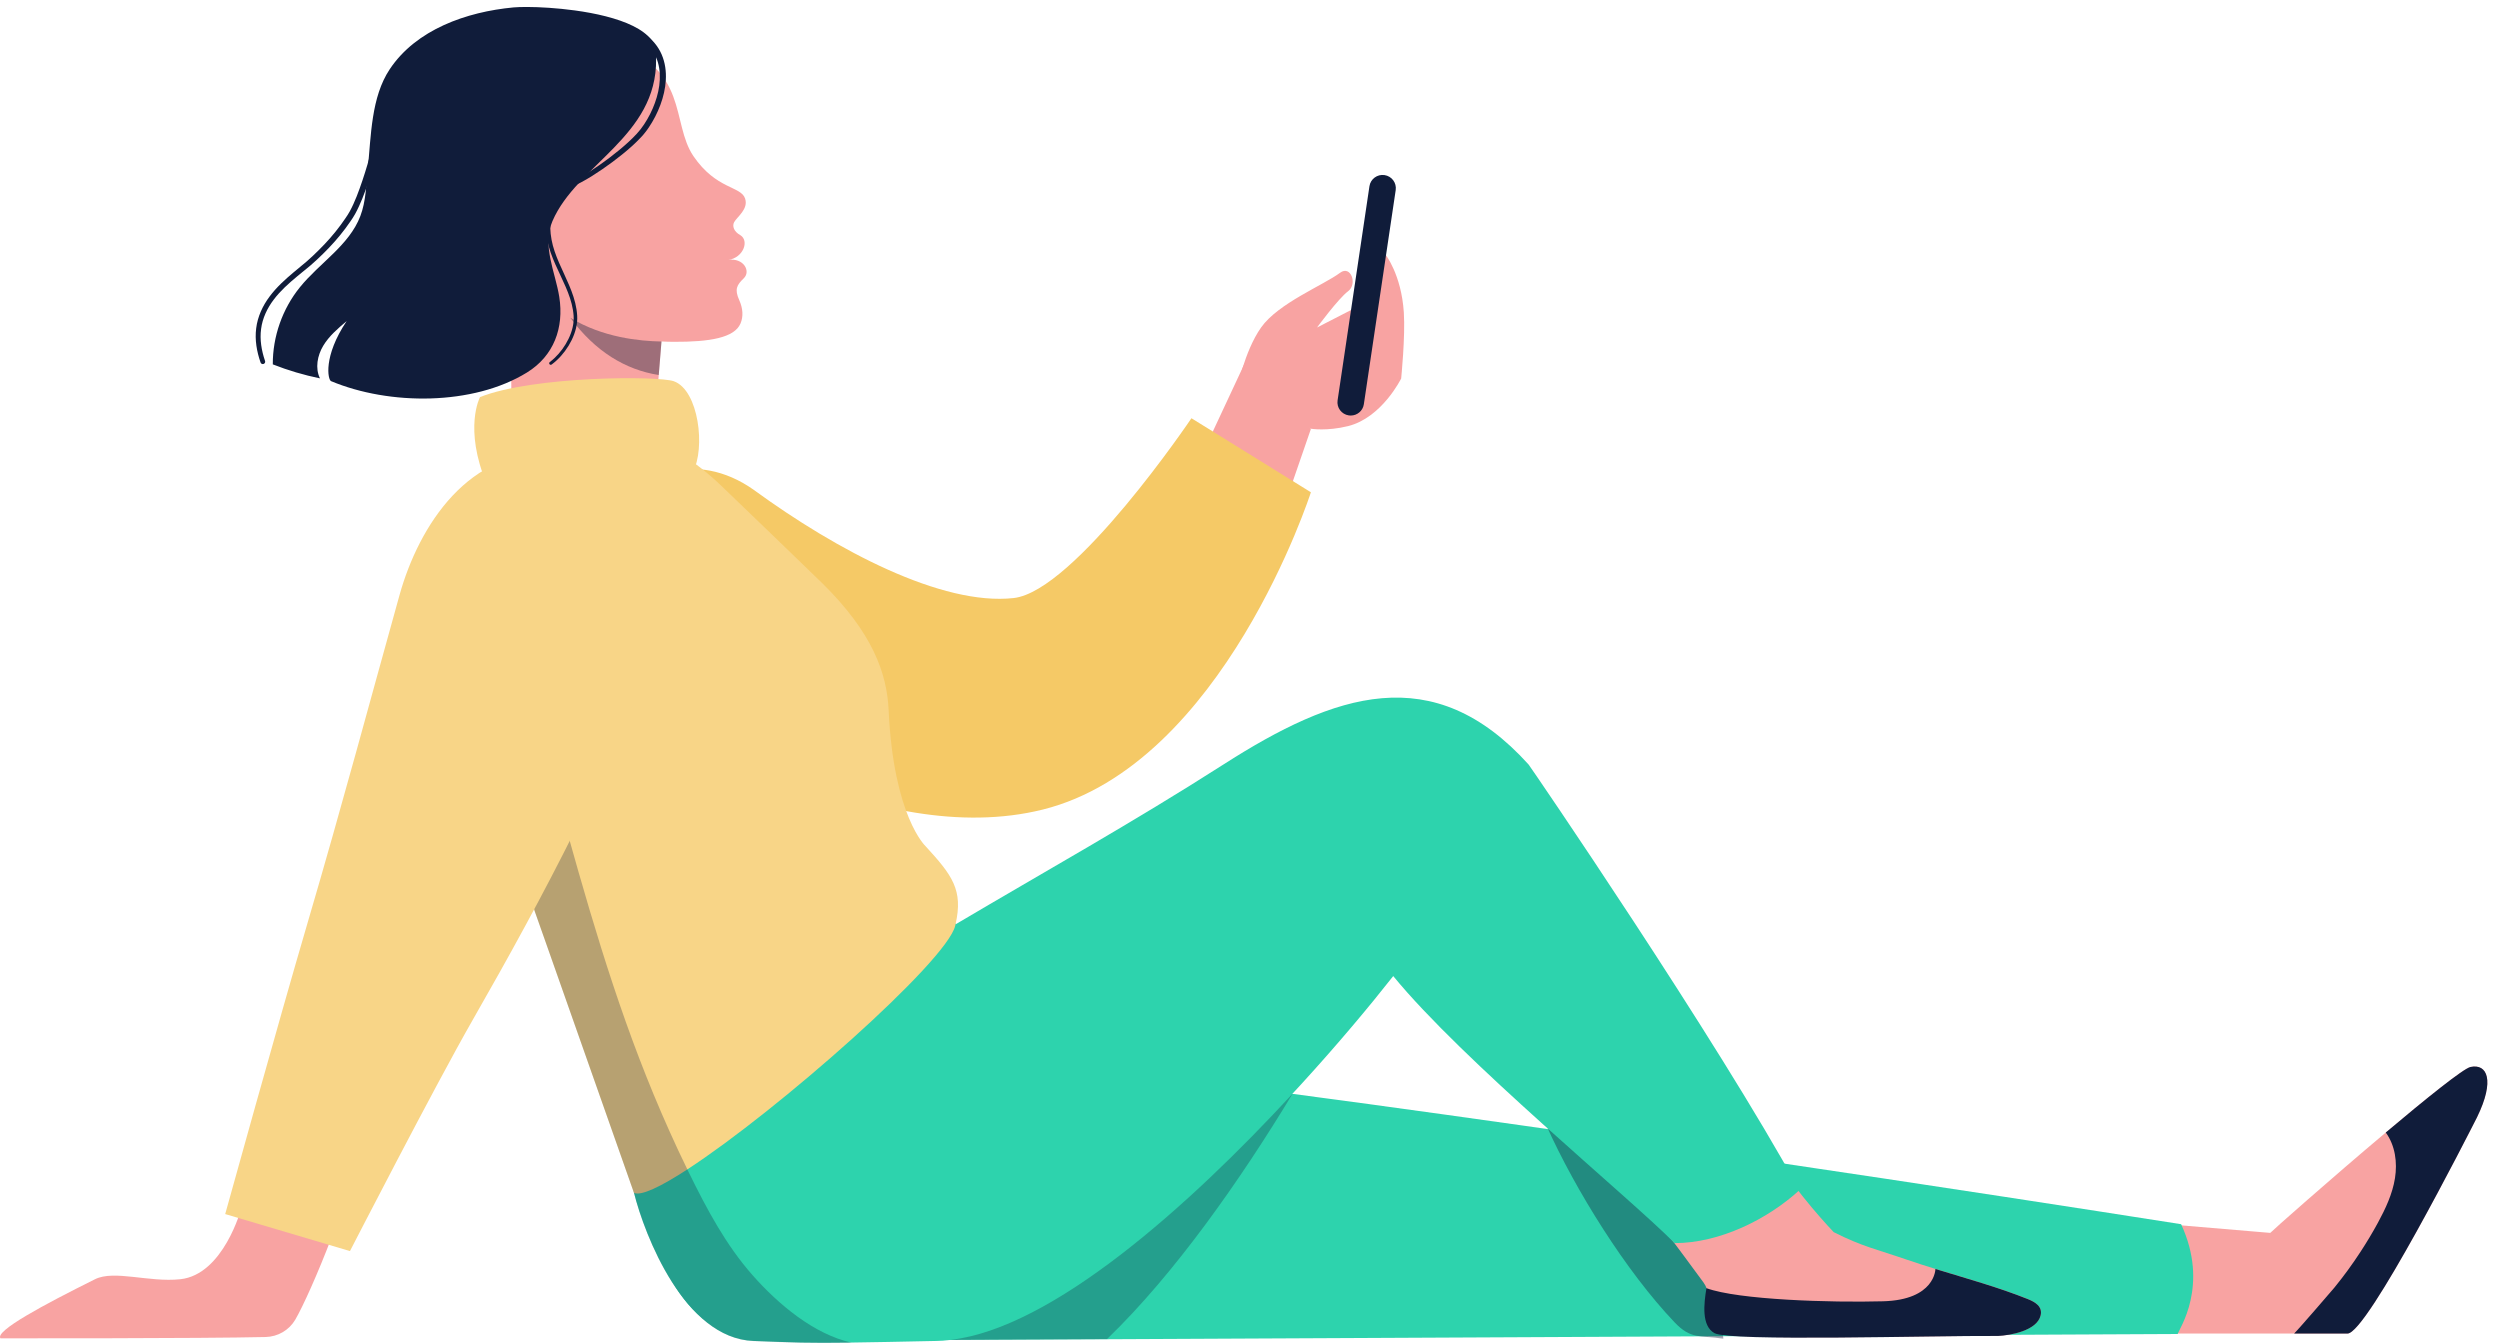 <svg width="175" height="94" viewBox="0 0 175 94" fill="none" xmlns="http://www.w3.org/2000/svg">
<path d="M86.572 27.335C86.572 27.335 87.083 24.622 88.275 22.926C89.467 21.23 92.653 19.956 93.808 19.093C94.551 18.537 95.047 19.879 94.365 20.388C93.684 20.897 92.191 22.926 92.191 22.926L96.41 20.758L96.967 17.797C96.967 17.797 98.092 19.191 98.268 21.868C98.379 23.569 98.082 26.495 98.082 26.495C98.082 26.495 96.737 29.236 94.366 29.827C92.879 30.197 91.764 30.012 91.764 30.012L86.572 27.335Z" fill="#F8A3A2"/>
<path d="M87.49 24.656L83.773 32.614L89.72 35.946L91.764 30.024L87.49 24.656Z" fill="#F8A3A2"/>
<path d="M52.741 34.274C58.593 38.545 65.934 42.418 70.952 41.864C75.236 41.392 83.401 29.277 83.401 29.277L91.763 34.459C91.763 34.459 85.631 53.522 72.995 56.669C61.452 59.543 47.425 50.675 42.811 46.812C35.653 40.82 44.726 28.642 52.741 34.274Z" fill="#F5C966"/>
<path d="M94.552 29.088C94.506 29.088 94.46 29.085 94.414 29.078C93.906 29.003 93.556 28.533 93.631 28.027L95.861 13.036C95.936 12.53 96.409 12.182 96.916 12.256C97.424 12.331 97.774 12.801 97.699 13.307L95.469 28.298C95.401 28.758 95.004 29.088 94.552 29.088Z" fill="#101C3A"/>
<path d="M173.398 78.192C173.388 78.212 173.378 78.233 173.367 78.254C172.834 79.308 165.683 93.394 164.321 93.348C164.277 93.346 162.68 93.346 160.589 93.346C156.518 93.346 150.574 93.348 150.574 93.348L151.338 85.662L158.919 86.302C158.919 86.267 163.167 82.506 167.003 79.277C169.832 76.895 172.436 74.796 172.935 74.689C174.109 74.438 174.652 75.619 173.398 78.192Z" fill="#F8A3A2"/>
<path d="M152.438 93.38L77.489 93.747L66.524 93.8L53.858 93.863C46.886 93.845 45.621 86.425 43.824 80.723L66.866 64.621L71.512 74.245C77.017 74.841 83.549 75.652 90.478 76.57C90.48 76.57 90.48 76.57 90.482 76.57C118.357 80.268 152.678 85.694 152.678 85.694C154.675 89.999 152.524 93.04 152.438 93.38Z" fill="#2DD3AD"/>
<path d="M173.399 78.192C173.388 78.212 173.378 78.233 173.368 78.254C172.835 79.308 165.683 93.394 164.322 93.348C164.278 93.346 162.681 93.346 160.59 93.346C160.848 93.108 163.292 90.273 163.412 90.126C164.061 89.33 164.667 88.5 165.228 87.639C165.664 86.974 166.074 86.289 166.455 85.589C166.988 84.607 167.472 83.577 167.648 82.475C167.825 81.373 167.664 80.178 167.004 79.277C169.833 76.895 172.436 74.796 172.935 74.689C174.11 74.438 174.653 75.619 173.399 78.192Z" fill="#101C3A"/>
<path opacity="0.39" d="M119.393 81.748C115.506 81.156 111.948 80.146 108.254 78.801C110.282 83.307 113.81 88.982 117.222 92.565C118.373 93.774 118.977 93.461 120.632 93.707C120.389 89.594 119.636 85.861 119.393 81.748Z" fill="#101C3A"/>
<path d="M141.944 90.932C139.852 90.095 137.647 89.492 135.478 88.824C134.811 88.618 134.147 88.407 133.49 88.181C131.351 87.443 130.379 87.27 128.36 86.25C128.36 86.25 125.632 83.407 124.291 80.996C120.812 82.925 119.177 83.57 115.851 85.049C115.148 84.355 117.48 87.335 119.24 89.767C119.441 90.046 119.548 90.355 119.595 90.688C119.733 91.663 119.441 92.775 120.353 93.286C121.426 93.885 135.179 93.481 139.86 93.512C140.702 93.474 142.591 93.154 142.842 92.073C142.99 91.437 142.442 91.131 141.944 90.932Z" fill="#F8A3A2"/>
<path d="M142.843 92.078C142.592 93.158 140.703 93.478 139.86 93.516C135.18 93.486 121.082 93.918 120.009 93.318C119.097 92.808 119.266 91.282 119.451 90.172C121.693 90.993 128.172 91.191 131.821 91.09C135.457 90.989 135.479 88.846 135.479 88.828C137.648 89.496 139.853 90.099 141.944 90.936C142.443 91.136 142.991 91.442 142.843 92.078Z" fill="#101C3A"/>
<path d="M125.956 83.316C123.726 85.352 120.382 87.018 117.223 87.018C113.96 83.729 102.392 74.272 97.526 68.325C90.836 76.838 75.474 93.651 65.565 93.866C62.891 93.923 61.034 93.96 59.622 93.978C56.519 94.021 55.553 93.973 52.743 93.866C47.911 93.68 45.122 86.457 44.381 83.501C44.269 83.061 45.108 81.284 46.852 79.148C48.032 77.703 49.63 76.091 51.628 74.618C56.617 70.929 61.716 67.762 66.89 64.703C73.055 61.053 79.323 57.559 85.633 53.519C93.438 48.522 100.336 46.131 107.003 53.519C107.075 53.584 120.196 72.767 125.956 83.316Z" fill="#2DD3AD"/>
<path d="M46.405 22.627C46.405 22.627 46.366 23.124 46.303 23.902C46.251 24.537 46.184 25.358 46.112 26.247C45.909 28.721 45.66 31.703 45.565 32.55C41.212 32.123 35.832 31.999 35.832 31.999L35.715 17.957L46.405 22.627Z" fill="#F8A3A2"/>
<path d="M16.884 84.602C16.884 84.602 15.649 89.223 12.622 89.546C10.424 89.781 7.996 88.876 6.651 89.546C3.016 91.356 -0.359 93.166 0.031 93.683C0.031 93.683 14.171 93.699 18.594 93.591C19.451 93.571 20.237 93.113 20.669 92.377C21.2 91.471 22.256 89.127 23.196 86.657C17.985 85.582 16.884 84.602 16.884 84.602Z" fill="#F8A3A2"/>
<path d="M66.887 64.704C66.88 64.739 66.872 64.774 66.863 64.809C66.261 67.309 54.454 77.735 48.117 81.856C46.263 83.065 44.879 83.731 44.379 83.502L38.334 66.34L37.425 63.769L37.386 63.66L30.563 44.358C28.79 38.611 32.031 32.519 37.801 30.751C42.901 29.191 46.852 30.5 50.537 34.049C51.798 35.267 56.347 39.635 57.531 40.797C61.093 44.295 62.087 47.145 62.205 49.718C62.545 57.156 64.793 59.237 64.793 59.237C66.649 61.263 67.441 62.292 66.887 64.704Z" fill="#F8D587"/>
<path d="M51.743 21C51.405 20.246 51.579 19.948 52.06 19.485C52.583 18.983 52.045 18.032 50.987 18.195C52.045 18.032 52.455 16.858 51.83 16.466C51.352 16.206 51.249 15.813 51.389 15.554C51.594 15.177 52.411 14.635 52.154 13.889C51.855 13.019 50.135 13.267 48.541 10.93C46.948 8.593 48.276 4.749 42.792 3.035C38.641 1.738 35.66 5.762 34.902 10.489C34.215 14.774 36.539 18.28 38.756 20.604C40.976 22.93 43.692 23.753 46.305 23.902C46.594 23.919 46.883 23.927 47.168 23.928C49.684 23.937 51.408 23.647 51.835 22.646C52.042 22.158 52.01 21.595 51.743 21Z" fill="#F8A3A2"/>
<path d="M33.601 27.796C33.601 27.796 32.436 29.97 34.073 33.883C34.922 35.912 47.299 35.232 48.499 33.038C49.393 31.405 48.923 27.314 47.166 26.686C46.083 26.299 37.317 26.316 33.601 27.796Z" fill="#F8D587"/>
<path opacity="0.39" d="M46.305 23.906C46.253 24.541 46.186 25.362 46.113 26.251C43.778 25.884 41.669 24.607 39.922 22.242C42.179 23.627 44.764 23.878 46.305 23.906Z" fill="#101C3A"/>
<path d="M45.927 4.135C45.998 9.558 40.378 11.513 38.671 15.48C37.929 17.202 38.876 19.061 39.148 20.777C39.492 22.953 38.765 24.916 36.888 26.075C33.123 28.399 27.269 28.391 23.174 26.68C22.95 26.586 22.607 24.956 24.265 22.477C23.655 22.992 23.035 23.521 22.625 24.205C22.216 24.889 22.049 25.769 22.397 26.486C21.271 26.255 20.165 25.927 19.096 25.506C19.086 23.561 19.768 21.619 20.994 20.106C22.375 18.401 24.444 17.173 25.224 15.125C25.619 14.086 25.631 12.948 25.743 11.842C25.978 9.502 25.976 6.803 27.283 4.844C29.132 2.07 32.643 0.829 35.946 0.519C36.175 0.498 36.503 0.487 36.902 0.488C37.775 0.491 38.986 0.559 40.241 0.73C43.153 1.13 46.29 2.094 45.927 4.135Z" fill="#101C3A"/>
<path d="M26.763 9.351C26.581 10.125 26.37 10.884 26.141 11.641C25.913 12.398 25.661 13.148 25.367 13.888C25.215 14.257 25.055 14.624 24.857 14.981L24.698 15.246L24.532 15.494C24.419 15.659 24.303 15.822 24.184 15.982C23.707 16.622 23.172 17.22 22.604 17.775C22.319 18.052 22.034 18.326 21.727 18.587C21.422 18.844 21.113 19.089 20.811 19.338C20.21 19.837 19.628 20.356 19.167 20.966C18.705 21.573 18.373 22.275 18.277 23.024C18.175 23.773 18.306 24.542 18.553 25.266L18.554 25.267C18.584 25.354 18.537 25.448 18.451 25.477C18.364 25.506 18.27 25.461 18.24 25.375C17.976 24.618 17.827 23.796 17.933 22.98C18.032 22.164 18.39 21.395 18.877 20.749C19.362 20.098 19.963 19.558 20.569 19.049C20.873 18.794 21.18 18.548 21.475 18.295C21.767 18.044 22.048 17.77 22.326 17.496C22.881 16.947 23.395 16.365 23.855 15.739C23.97 15.583 24.081 15.424 24.19 15.264L24.35 15.021L24.493 14.779C24.674 14.447 24.828 14.091 24.973 13.732C25.256 13.009 25.5 12.266 25.722 11.516C25.943 10.767 26.149 10.009 26.322 9.252L26.322 9.25C26.35 9.128 26.471 9.052 26.593 9.08C26.714 9.107 26.791 9.228 26.763 9.349L26.763 9.351Z" fill="#101C3A"/>
<path d="M45.16 2.398C45.656 2.756 46.073 3.245 46.316 3.814C46.562 4.381 46.641 5.002 46.607 5.601C46.574 6.202 46.433 6.788 46.227 7.343C46.02 7.899 45.748 8.429 45.417 8.92C45.333 9.043 45.25 9.165 45.153 9.281L45.011 9.456L44.86 9.62C44.659 9.838 44.445 10.039 44.229 10.237C43.794 10.629 43.338 10.992 42.872 11.34C42.404 11.687 41.926 12.018 41.431 12.328C41.182 12.48 40.932 12.632 40.669 12.768C40.542 12.838 40.395 12.9 40.269 12.959C40.142 13.014 40.02 13.08 39.901 13.148C39.427 13.426 39.038 13.834 38.811 14.331C38.58 14.826 38.502 15.388 38.519 15.946C38.535 16.508 38.641 17.061 38.824 17.597C39.005 18.133 39.245 18.653 39.487 19.176C39.727 19.7 39.97 20.23 40.148 20.79C40.237 21.07 40.309 21.357 40.354 21.649C40.398 21.939 40.426 22.239 40.394 22.541C40.333 23.14 40.104 23.702 39.798 24.205C39.489 24.707 39.095 25.16 38.617 25.515C38.569 25.551 38.501 25.541 38.465 25.493C38.429 25.446 38.439 25.379 38.486 25.343L38.487 25.342C38.935 25.004 39.309 24.567 39.599 24.086C39.887 23.604 40.098 23.068 40.149 22.518C40.176 22.245 40.148 21.967 40.104 21.689C40.059 21.412 39.988 21.139 39.9 20.87C39.724 20.332 39.482 19.813 39.237 19.292C38.992 18.771 38.742 18.244 38.55 17.689C38.355 17.136 38.236 16.547 38.215 15.956C38.192 15.366 38.268 14.755 38.521 14.198C38.768 13.641 39.209 13.172 39.728 12.863C39.859 12.787 39.992 12.714 40.13 12.653C40.265 12.588 40.384 12.538 40.51 12.467C40.759 12.336 41.002 12.185 41.245 12.034C41.727 11.727 42.196 11.396 42.653 11.051C43.109 10.704 43.554 10.343 43.974 9.958C44.395 9.571 44.786 9.172 45.09 8.703C45.399 8.236 45.654 7.73 45.844 7.204C46.035 6.679 46.16 6.13 46.185 5.579C46.212 5.03 46.134 4.479 45.915 3.988C45.699 3.496 45.339 3.079 44.897 2.764C44.795 2.692 44.771 2.552 44.844 2.45C44.916 2.349 45.057 2.325 45.159 2.397L45.16 2.398Z" fill="#101C3A"/>
<path opacity="0.28" d="M59.621 93.987C56.517 94.03 55.551 93.982 52.741 93.874C47.91 93.689 45.121 86.466 44.38 83.51L38.335 66.348L37.426 63.777C37.389 63.627 37.354 63.481 37.318 63.337C38.062 62.041 38.619 61.116 39.734 58.34C41.793 65.702 43.8 72.352 46.851 79.157C47.252 80.057 47.674 80.958 48.118 81.865C48.151 81.937 48.187 82.009 48.222 82.082C49.467 84.617 50.807 87.143 52.68 89.263C54.471 91.291 56.963 93.397 59.621 93.987Z" fill="#101C3A"/>
<path opacity="0.28" d="M90.491 76.547C90.487 76.552 90.485 76.556 90.481 76.562C86.882 82.514 82.246 89.158 77.489 93.739L66.523 93.792C73.672 92.983 83.257 84.387 90.478 76.561C90.481 76.556 90.487 76.552 90.491 76.547Z" fill="#101C3A"/>
<path d="M46.389 43.993C42.949 53.483 38.106 62.636 33.091 71.392C30.431 76.037 24.497 87.576 24.497 87.576L15.764 84.985C15.764 84.985 19.479 71.58 21.516 64.649C23.993 56.219 25.938 48.927 27.965 41.66C29.336 36.745 32.871 31.312 38.854 31.747C44.883 32.186 48.601 38.488 46.389 43.993Z" fill="#F8D587"/>
</svg>
